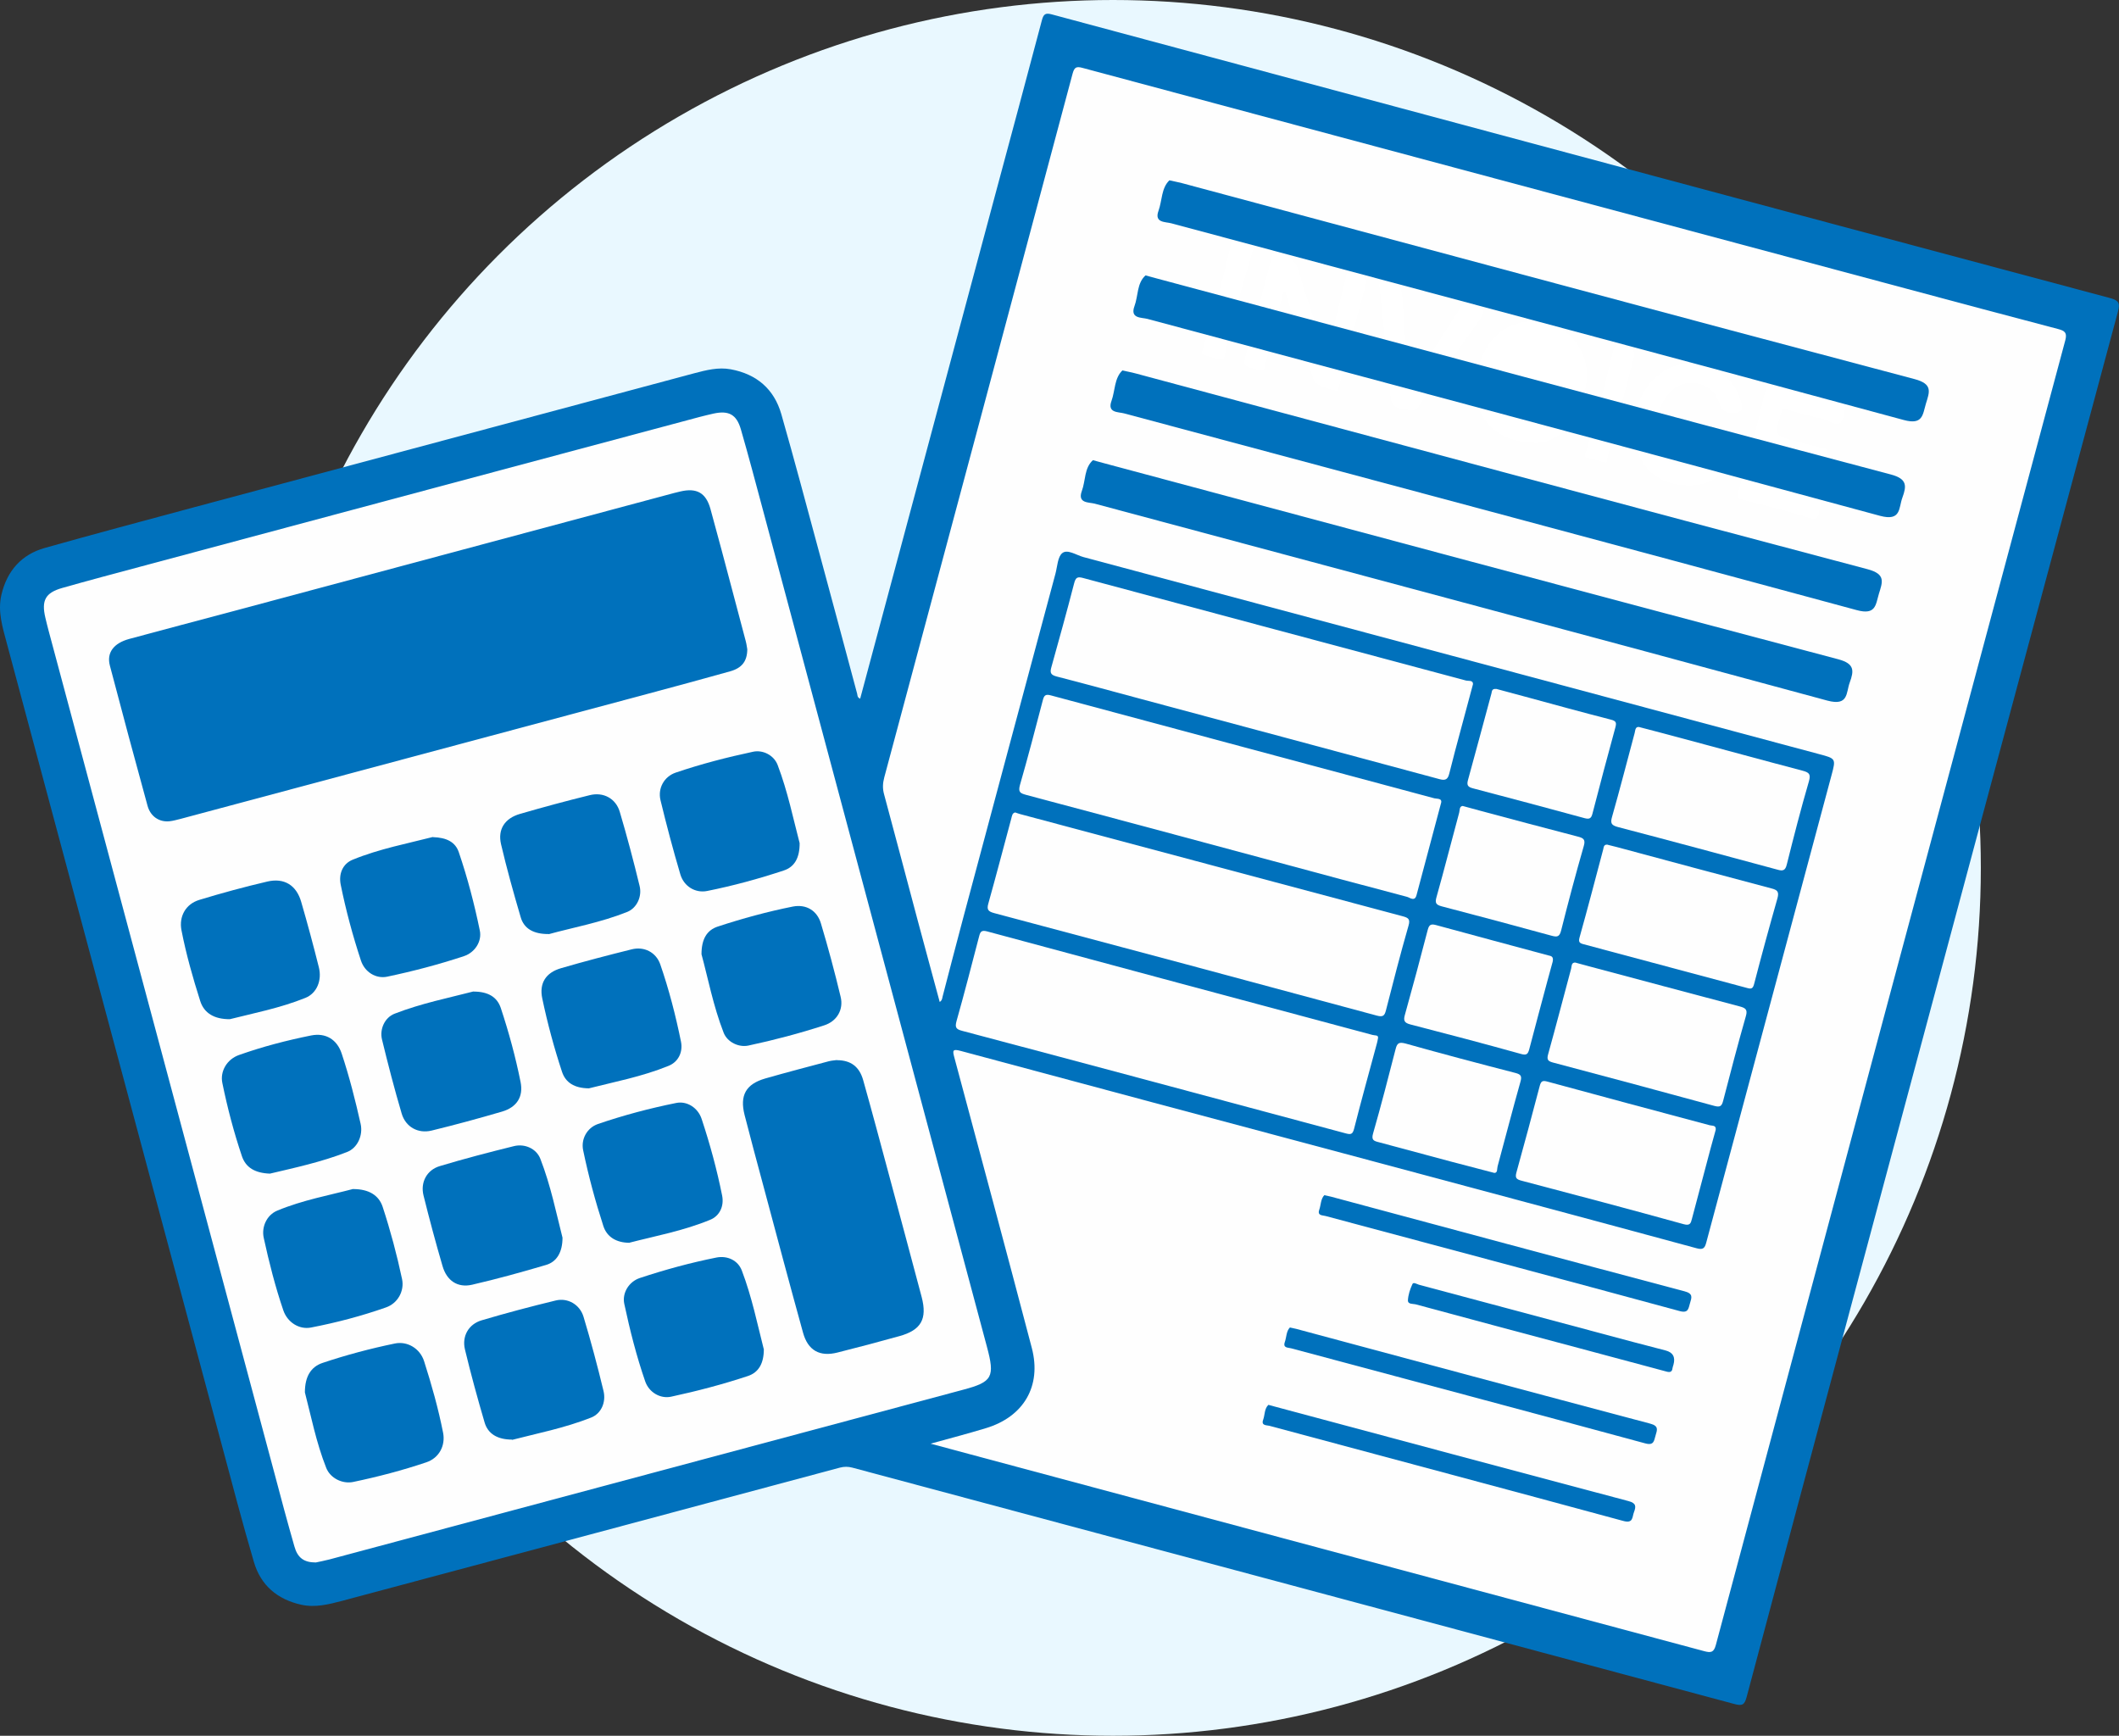 <?xml version="1.0" encoding="UTF-8"?> <svg xmlns="http://www.w3.org/2000/svg" id="_レイヤー_2" viewBox="0 0 155.05 127"><rect x="0" y="0" width="155.05" height="127" fill="#333333" stroke="none"/><defs><style>.cls-1{fill:#e9f8ff;}.cls-1,.cls-2,.cls-3,.cls-4{stroke-width:0px;}.cls-2{fill:#fefefe;}.cls-3{fill:#0071bc;}.cls-4{fill:#fff;}</style></defs><g id="_コンテンツ"><circle class="cls-1" cx="81.44" cy="63.5" r="63.5"></circle><path class="cls-3" d="m62.94,51.12c3.29-12.29,6.58-24.56,9.87-36.83,1.15-4.27,2.3-8.55,3.43-12.82.12-.44.26-.54.71-.42,10.86,2.92,21.73,5.83,32.59,8.75,14.93,4,29.86,8.01,44.79,11.99.63.17.84.31.64,1.02-6.54,24.3-13.06,48.61-19.57,72.91-2.54,9.49-5.08,18.97-7.6,28.46-.15.56-.33.65-.88.5-21.52-5.78-43.04-11.53-64.56-17.3-.31-.08-.59-.08-.9,0-12.14,3.26-24.29,6.5-36.43,9.75-.99.26-1.97.51-3,.28-1.73-.39-2.95-1.41-3.45-3.12-.84-2.85-1.59-5.73-2.36-8.6C10.98,86.16,5.74,66.62.5,47.07c-.31-1.17-.69-2.34-.39-3.58.41-1.72,1.46-2.92,3.17-3.4,3.62-1.02,7.26-1.99,10.9-2.97,12.21-3.27,24.41-6.54,36.62-9.81.88-.23,1.76-.46,2.67-.29,1.89.35,3.17,1.44,3.7,3.28.97,3.39,1.87,6.79,2.79,10.19.93,3.42,1.84,6.85,2.76,10.27.03.12,0,.27.22.36Z"></path><path class="cls-2" d="m68.09,105.63c1.45-.4,2.74-.74,4.03-1.13,2.78-.83,4.11-3.08,3.38-5.87-1.86-7.09-3.77-14.17-5.67-21.26-.14-.51-.13-.64.46-.48,9.31,2.51,18.63,4.99,27.95,7.48,8.63,2.31,17.27,4.62,25.9,6.96.47.13.6,0,.71-.42,3.05-11.4,6.11-22.8,9.17-34.21.32-1.19.31-1.2-.9-1.52-17.95-4.81-35.89-9.62-53.84-14.42-.52-.14-1.16-.59-1.54-.3-.35.26-.37.99-.51,1.51-2.26,8.42-4.52,16.84-6.77,25.26-.51,1.89-.99,3.79-1.49,5.69-.03.13-.03.27-.21.39-.54-2.01-1.09-4.01-1.62-6-.82-3.06-1.62-6.13-2.45-9.19-.12-.43-.1-.81.01-1.23,4.6-17.16,9.2-34.32,13.78-51.49.13-.48.27-.56.74-.43,20.05,5.38,40.11,10.75,60.16,16.12,3.74,1,7.49,2.01,11.24,2.99.49.13.64.29.5.82-8.54,31.82-17.06,63.63-25.57,95.46-.15.55-.36.58-.85.45-17.88-4.8-35.77-9.59-53.66-14.39-.93-.25-1.87-.5-2.94-.79Z"></path><path class="cls-2" d="m23.1,114.32c-.87,0-1.33-.35-1.56-1.18-.51-1.78-.99-3.56-1.46-5.35-5.51-20.54-11.01-41.09-16.52-61.63-.09-.32-.16-.64-.24-.96-.3-1.27,0-1.83,1.23-2.18,1.93-.55,3.86-1.06,5.8-1.58,13.61-3.65,27.22-7.29,40.83-10.93.34-.09.68-.17,1.03-.25,1.11-.24,1.68.06,2,1.15.57,1.97,1.09,3.95,1.62,5.92,5.46,20.4,10.92,40.79,16.38,61.19.6,2.23.42,2.59-1.73,3.16-15.46,4.14-30.92,8.28-46.38,12.42-.38.1-.77.17-.99.22Z"></path><path class="cls-2" d="m100.84,75.91c-.04.22-.06.33-.09.43-.56,2.08-1.14,4.16-1.67,6.25-.11.43-.26.43-.63.33-9.35-2.51-18.7-5.02-28.06-7.5-.45-.12-.52-.26-.4-.71.58-2.05,1.11-4.12,1.65-6.19.09-.34.16-.49.6-.37,9.39,2.54,18.78,5.05,28.18,7.57.17.05.43,0,.41.19Z"></path><path class="cls-2" d="m74.27,59.44c.15.05.25.09.36.12,9.34,2.5,18.67,4.99,28.01,7.48.4.11.57.2.42.7-.59,2.05-1.12,4.12-1.65,6.19-.1.38-.21.5-.66.38-9.33-2.52-18.66-5.02-28-7.5-.45-.12-.56-.26-.43-.71.58-2.07,1.12-4.14,1.68-6.22.05-.19.07-.39.27-.43Z"></path><path class="cls-2" d="m105.43,58.81c-.6,2.26-1.19,4.47-1.78,6.68-.13.5-.48.19-.69.13-3.26-.86-6.51-1.73-9.76-2.61-6.04-1.62-12.07-3.25-18.11-4.85-.44-.12-.6-.2-.46-.72.59-2.05,1.13-4.12,1.67-6.19.09-.35.18-.49.6-.37,9.35,2.52,18.7,5.01,28.06,7.53.19.05.62-.03.47.4Z"></path><path class="cls-2" d="m107.78,50.06c-.32,1.18-.62,2.29-.91,3.39-.28,1.04-.56,2.08-.82,3.13-.1.4-.24.56-.71.43-7.27-1.96-14.54-3.91-21.82-5.86-2.06-.55-4.12-1.12-6.19-1.65-.42-.11-.52-.25-.41-.65.57-2.05,1.14-4.09,1.67-6.15.12-.46.24-.53.7-.4,9.32,2.51,18.65,4.99,27.97,7.49.17.05.53-.05.52.27Z"></path><path class="cls-2" d="m125.54,82.67c-.12.45-.25.9-.37,1.34-.46,1.72-.91,3.45-1.37,5.17-.08.31-.13.52-.6.39-3.94-1.09-7.9-2.14-11.86-3.18-.39-.1-.49-.21-.38-.61.58-2.1,1.15-4.2,1.7-6.31.1-.38.21-.43.58-.33,3.95,1.08,7.9,2.13,11.86,3.19.18.05.49-.02.44.34Z"></path><path class="cls-2" d="m115.31,70.44c.33.09.65.18.96.26,3.68.98,7.36,1.97,11.04,2.94.4.11.58.22.44.7-.59,2.06-1.13,4.14-1.67,6.22-.1.38-.23.46-.62.36-3.93-1.07-7.86-2.13-11.8-3.17-.38-.1-.5-.2-.38-.62.58-2.08,1.12-4.17,1.68-6.25.05-.17,0-.49.34-.45Z"></path><path class="cls-2" d="m117.64,61.81c.21.05.45.11.68.17,3.76,1.01,7.53,2.03,11.29,3.02.44.11.58.24.45.72-.59,2.07-1.16,4.16-1.7,6.24-.09.36-.19.42-.51.33-4-1.07-8-2.14-12-3.21-.29-.08-.36-.17-.27-.5.6-2.14,1.16-4.29,1.73-6.44.04-.17.04-.37.33-.34Z"></path><path class="cls-2" d="m119.92,53.19c1.1.29,2.16.56,3.22.85,2.92.78,5.83,1.58,8.76,2.35.48.13.61.25.46.78-.59,2.02-1.11,4.05-1.62,6.09-.11.45-.3.48-.68.37-3.89-1.05-7.78-2.1-11.68-3.12-.48-.13-.56-.28-.42-.76.58-2.03,1.1-4.08,1.65-6.12.05-.19.04-.47.32-.44Z"></path><path class="cls-2" d="m107.03,58.97c.45.12.83.23,1.21.33,2.4.64,4.81,1.29,7.21,1.91.39.1.58.2.44.68-.59,2.05-1.14,4.12-1.66,6.19-.12.48-.3.49-.71.38-2.67-.73-5.35-1.45-8.04-2.15-.41-.11-.49-.25-.37-.67.58-2.06,1.1-4.12,1.66-6.18.05-.17,0-.46.25-.49Z"></path><path class="cls-2" d="m113.61,70.37c-.1.38-.24.86-.37,1.35-.45,1.68-.9,3.36-1.34,5.04-.1.38-.21.47-.62.35-2.69-.75-5.39-1.46-8.1-2.16-.41-.11-.5-.27-.39-.67.58-2.08,1.14-4.16,1.68-6.25.1-.38.24-.44.59-.35,2.74.75,5.48,1.48,8.22,2.22.19.05.42.05.33.47Z"></path><path class="cls-2" d="m109.35,85.82c-1.11-.29-2.12-.55-3.14-.82-1.78-.47-3.55-.96-5.33-1.43-.36-.09-.55-.16-.41-.64.59-2.05,1.12-4.12,1.65-6.18.11-.44.26-.52.72-.4,2.67.75,5.35,1.46,8.03,2.15.43.11.5.24.38.66-.58,2.05-1.11,4.12-1.67,6.18-.05.17.02.48-.24.48Z"></path><path class="cls-2" d="m109.47,50.4c.65.17,1.37.37,2.08.56,2.1.57,4.2,1.15,6.31,1.69.4.1.43.22.34.57-.57,2.1-1.14,4.21-1.68,6.32-.09.36-.24.41-.58.32-2.72-.74-5.44-1.47-8.16-2.18-.39-.1-.47-.24-.36-.63.58-2.1,1.14-4.21,1.71-6.31.04-.16.02-.37.36-.33Z"></path><path class="cls-3" d="m96.92,87.45c.19.04.32.07.45.1,8.63,2.32,17.25,4.64,25.89,6.93.65.17.52.46.4.87-.12.39-.11.76-.78.57-8.62-2.34-17.26-4.64-25.89-6.95-.21-.06-.61-.01-.46-.45.13-.36.1-.8.38-1.08Z"></path><path class="cls-3" d="m94.4,97.13c.19.04.32.07.45.1,8.63,2.32,17.25,4.64,25.89,6.93.65.17.52.46.4.87-.12.39-.11.76-.78.57-8.62-2.34-17.26-4.64-25.89-6.95-.21-.06-.61-.01-.46-.45.13-.36.1-.8.38-1.08Z"></path><path class="cls-3" d="m92.82,102.79c.19.05.32.09.44.12,8.63,2.31,17.26,4.63,25.9,6.92.58.15.55.41.4.81-.14.36-.04.85-.79.64-8.62-2.34-17.26-4.64-25.89-6.96-.2-.05-.62,0-.45-.45.13-.36.08-.81.39-1.09Z"></path><path class="cls-4" d="m93.89,21.42c-.45,1.81-.91,3.63-1.35,5.44-.05.19-.12.27-.31.23-.04-.01-.08-.03-.13-.04-1.19-.25-1.17-.24-.85-1.42.61-2.25,1.21-4.5,1.78-6.76.08-.3.12-.34.45-.3.9.12,1.35.52,1.61,1.45.54,1.96,1.26,3.88,1.92,5.86.26-.45.29-.94.41-1.39.38-1.4.73-2.81,1.07-4.22.06-.26.12-.3.38-.24,1.25.25,1.23.24.9,1.42-.62,2.27-1.2,4.55-1.8,6.83-.03.1,0,.22-.12.28-.22.1-1.62-.43-1.69-.66-.68-2.07-1.35-4.14-2.02-6.21-.03-.08-.03-.17-.05-.26-.07-.13-.14-.12-.22-.01Z"></path><path class="cls-4" d="m112.46,32.41c-3.05,0-4.73-1.92-4.44-4.51.27-2.36,1.44-3.9,3.28-4.3,2.77-.61,5.21,1.7,4.76,4.5-.16.97-.4,1.89-.98,2.7-.76,1.06-1.79,1.6-2.62,1.61Z"></path><path class="cls-4" d="m135.05,29.71c-.11.41-.11.97-.38,1.22-.31.29-.77-.15-1.18-.25-.9-.21-1.8-.44-2.68-.71-.33-.1-.41,0-.49.29-.48,1.61-.49,1.61,1.15,2.04.62.16,1.23.35,1.86.46.34.06.4.18.3.47-.01.04-.02.09-.03.13-.22.89-.22.88-1.1.62-.85-.24-1.71-.43-2.55-.7-.37-.12-.48,0-.53.31,0,.02,0,.04-.01.06-.11.6-.61,1.29-.35,1.76.26.46,1.1.4,1.68.57.72.2,1.45.39,2.18.54.34.07.39.22.3.5-.05.15-.1.29-.12.45-.07.47-.23.56-.73.41-1.62-.5-3.26-.92-4.91-1.33-.38-.09-.39-.2-.29-.52.76-2.44,1.41-4.91,1.99-7.39.09-.38.16-.48.59-.35,1.75.51,3.52.96,5.31,1.44Z"></path><path class="cls-3" d="m121.89,100.34c-2.02-.54-4.13-1.11-6.23-1.67-4.02-1.07-8.03-2.14-12.05-3.23-.21-.06-.6.01-.59-.3.02-.41.16-.82.33-1.19.07-.16.32,0,.48.05,5.25,1.4,10.5,2.81,15.75,4.21.77.2,1.53.4,2.3.6q.8.21.57,1.04c-.02.08-.06.17-.07.25-.03.27-.16.34-.49.24Z"></path><path class="cls-3" d="m82.11,27.1c.4.09.67.14.94.21,17.87,4.79,35.72,9.61,53.61,14.34,1.35.36,1.08.95.82,1.8-.24.81-.22,1.57-1.62,1.19-17.85-4.84-35.73-9.6-53.59-14.39-.43-.12-1.27-.02-.94-.92.27-.75.2-1.66.8-2.23Z"></path><path class="cls-3" d="m79.97,33.67c.39.11.65.18.92.25,17.87,4.79,35.75,9.59,53.63,14.32,1.19.32,1.14.84.83,1.69-.28.75-.07,1.75-1.64,1.33-17.86-4.85-35.74-9.61-53.61-14.41-.42-.11-1.28-.01-.94-.93.28-.75.17-1.68.81-2.25Z"></path><path class="cls-4" d="m119.57,31.24c.07-1.36.54-2.95,2.07-4.02,1.94-1.36,5.01-.3,5.69,1.97.09.31.35.78-.11.95-.66.25-1.29-.07-1.41-.58-.32-1.43-2.14-2.03-3.34-1.11-1.11.85-1.7,3.08-1.15,4.35.35.8.99,1.22,1.84,1.32.8.09,1.45-.2,1.83-.91.22-.42.45-.21.69-.1,1.09.49,1.11.59.28,1.48-.57.62-1.29.89-2.12.92-2.58.1-4.31-1.45-4.28-4.26Z"></path><path class="cls-4" d="m103.04,28.4c1.33-2.04,2.58-3.93,3.8-5.85.19-.3.33-.3.62-.23,1.33.34,1.33.32.56,1.41-1.43,2.02-2.85,4.03-4.26,6.06-.14.21-.25.29-.52.24-1.44-.26-1.43-.25-1.56-1.68-.23-2.46-.48-4.92-.74-7.37-.04-.38.06-.44.38-.31.02,0,.04.02.06.02,1.21.3,1.2.3,1.27,1.51.12,2,.26,4,.4,6.18Z"></path><path class="cls-4" d="m91.71,18.24c-.03.07-.06.13-.07.19-.76,2.51-1.45,5.03-2.03,7.58-.04.19-.08.36-.33.29-.38-.1-.76-.21-1.15-.31-.26-.07-.18-.21-.12-.39.76-2.5,1.44-5.03,2.03-7.58.03-.14.01-.35.25-.29.43.11.85.23,1.27.36.08.02.18.04.15.16Z"></path><path class="cls-4" d="m117.42,33.84c-.48-.13-.88-.25-1.28-.35-.31-.08-.15-.27-.1-.41.76-2.45,1.4-4.94,2-7.44.09-.37.21-.43.57-.33,1.12.31,1.1.28.8,1.39-.61,2.27-1.2,4.54-1.8,6.81-.04.15.04.4-.19.34Z"></path><path class="cls-3" d="m54.68,47.51c-.01.88-.4,1.37-1.26,1.61-2.03.57-4.07,1.12-6.12,1.67-11.36,3.04-22.71,6.08-34.07,9.12-.28.07-.56.15-.84.18-.73.07-1.37-.34-1.59-1.12-.94-3.42-1.86-6.84-2.76-10.27-.25-.95.28-1.64,1.41-1.95,2.51-.68,5.02-1.34,7.53-2.01,10.78-2.89,21.56-5.78,32.35-8.67.15-.04.3-.07.45-.11,1.19-.28,1.87.09,2.2,1.26.55,1.99,1.08,4,1.61,6,.33,1.23.66,2.47.98,3.7.06.23.09.48.11.59Z"></path><path class="cls-3" d="m61.24,77.57c1.01,0,1.64.47,1.92,1.46.65,2.31,1.27,4.63,1.89,6.94.8,2.98,1.6,5.95,2.39,8.93.42,1.61-.04,2.42-1.63,2.86-1.51.42-3.01.82-4.53,1.2-1.3.33-2.16-.15-2.52-1.45-.99-3.58-1.95-7.18-2.91-10.77-.46-1.72-.93-3.44-1.37-5.17-.36-1.43.1-2.25,1.51-2.66,1.54-.44,3.1-.85,4.65-1.26.23-.06.48-.07.6-.09Z"></path><path class="cls-3" d="m58.51,61.68c.01,1.08-.37,1.75-1.16,2.01-1.84.61-3.71,1.12-5.61,1.5-.87.17-1.7-.34-1.96-1.22-.53-1.79-1.01-3.6-1.45-5.42-.21-.87.26-1.73,1.11-2.02,1.85-.63,3.75-1.12,5.67-1.53.72-.15,1.52.26,1.79.97.74,1.94,1.15,3.97,1.61,5.72Z"></path><path class="cls-3" d="m43.09,79.63c-1.06-.01-1.71-.42-1.97-1.22-.58-1.76-1.06-3.54-1.44-5.35-.24-1.12.26-1.9,1.37-2.22,1.71-.5,3.44-.95,5.17-1.38.91-.23,1.78.21,2.09,1.09.64,1.85,1.13,3.75,1.52,5.67.15.75-.19,1.47-.9,1.76-1.96.8-4.04,1.19-5.84,1.65Z"></path><path class="cls-3" d="m37.47,105.33c-1.08,0-1.77-.43-2.01-1.25-.52-1.77-1.01-3.56-1.44-5.35-.23-.97.27-1.85,1.23-2.13,1.79-.53,3.6-1.01,5.42-1.45.88-.21,1.76.3,2.03,1.2.54,1.79,1.02,3.6,1.46,5.42.2.83-.17,1.66-.91,1.95-1.95.77-4.01,1.17-5.78,1.63Z"></path><path class="cls-3" d="m40.15,68.34c-1.12.01-1.81-.4-2.05-1.23-.52-1.77-1.02-3.55-1.44-5.35-.25-1.09.28-1.89,1.39-2.21,1.69-.49,3.39-.95,5.1-1.37,1-.25,1.91.24,2.2,1.22.53,1.79,1.01,3.6,1.45,5.42.19.76-.19,1.61-.9,1.9-1.95.78-4.01,1.15-5.75,1.63Z"></path><path class="cls-3" d="m51.33,69.81c0-1.11.4-1.76,1.2-2.02,1.8-.59,3.63-1.09,5.48-1.46.98-.19,1.78.29,2.06,1.24.53,1.77,1.01,3.56,1.44,5.36.23.94-.27,1.79-1.2,2.09-1.82.59-3.67,1.08-5.55,1.48-.71.15-1.54-.25-1.81-.94-.76-1.95-1.15-4.01-1.62-5.74Z"></path><path class="cls-3" d="m34.65,72.55c1.07,0,1.72.4,1.99,1.19.59,1.78,1.08,3.58,1.45,5.42.22,1.08-.27,1.85-1.35,2.17-1.71.5-3.43.97-5.16,1.39-.99.24-1.9-.26-2.19-1.25-.53-1.79-1-3.61-1.44-5.42-.18-.75.2-1.6.92-1.88,1.95-.76,4.01-1.17,5.78-1.63Z"></path><path class="cls-3" d="m41.16,90.55c0,1.07-.42,1.77-1.2,2-1.79.53-3.6,1.03-5.42,1.45-1.05.24-1.85-.29-2.16-1.37-.5-1.71-.96-3.43-1.39-5.16-.24-.96.24-1.87,1.19-2.15,1.79-.54,3.6-1.01,5.42-1.46.8-.2,1.65.18,1.94.93.76,1.95,1.17,4.01,1.62,5.77Z"></path><path class="cls-3" d="m46.08,90.93c-.99,0-1.67-.43-1.93-1.22-.59-1.82-1.09-3.67-1.48-5.55-.17-.81.28-1.64,1.08-1.92,1.87-.64,3.79-1.15,5.73-1.54.79-.16,1.59.35,1.86,1.17.61,1.84,1.12,3.71,1.5,5.61.15.76-.17,1.48-.88,1.77-1.96.81-4.04,1.19-5.89,1.67Z"></path><path class="cls-3" d="m55.89,98.69c.01,1.06-.38,1.73-1.17,1.99-1.84.61-3.71,1.1-5.61,1.51-.79.17-1.62-.31-1.9-1.12-.64-1.85-1.12-3.75-1.53-5.67-.17-.79.33-1.62,1.13-1.89,1.84-.61,3.71-1.12,5.61-1.5.81-.16,1.58.21,1.86.95.74,1.94,1.15,3.97,1.6,5.73Z"></path><path class="cls-3" d="m31.67,61.25c1.03.03,1.65.37,1.9,1.1.64,1.88,1.14,3.79,1.54,5.74.16.78-.35,1.6-1.17,1.87-1.84.61-3.71,1.1-5.61,1.5-.82.17-1.64-.33-1.92-1.18-.6-1.82-1.1-3.67-1.48-5.55-.16-.79.14-1.53.88-1.83,1.96-.8,4.04-1.19,5.86-1.66Z"></path><path class="cls-3" d="m25.85,87c1.13,0,1.87.45,2.15,1.3.57,1.74,1.04,3.5,1.42,5.29.18.86-.31,1.77-1.18,2.07-1.79.63-3.62,1.11-5.48,1.47-.87.17-1.73-.38-2.03-1.26-.59-1.73-1.04-3.5-1.43-5.29-.18-.81.22-1.68.98-2,1.87-.78,3.88-1.14,5.57-1.59Z"></path><path class="cls-3" d="m22.31,101.87c0-1.14.43-1.86,1.29-2.15,1.73-.58,3.5-1.05,5.29-1.42.92-.19,1.84.36,2.14,1.29.55,1.72,1.04,3.46,1.39,5.23.19.96-.3,1.86-1.22,2.17-1.75.59-3.54,1.06-5.36,1.44-.78.16-1.67-.27-1.97-1.03-.74-1.87-1.12-3.84-1.56-5.52Z"></path><path class="cls-3" d="m19.75,85.87c-1.1-.04-1.77-.45-2.05-1.28-.59-1.75-1.06-3.54-1.43-5.35-.18-.86.34-1.74,1.22-2.05,1.72-.61,3.49-1.07,5.28-1.43,1.07-.21,1.89.3,2.23,1.32.56,1.69,1,3.42,1.39,5.16.18.82-.22,1.75-1,2.05-1.89.74-3.87,1.16-5.64,1.58Z"></path><path class="cls-3" d="m16.83,74.57c-1.16.01-1.9-.45-2.18-1.33-.54-1.7-1.03-3.42-1.37-5.17-.2-1.02.31-1.93,1.31-2.23,1.64-.5,3.3-.95,4.97-1.34,1.24-.29,2.13.27,2.48,1.49.46,1.58.89,3.18,1.29,4.78.24.95-.14,1.9-.98,2.24-1.86.75-3.83,1.13-5.53,1.56Z"></path><path class="cls-4" d="m114.55,27.48c-.01.84-.26,1.61-.68,2.32-.62,1.04-1.55,1.43-2.63,1.16-1.01-.26-1.68-1.16-1.73-2.32-.03-.84.19-1.62.59-2.34.62-1.13,1.62-1.59,2.75-1.29,1.06.28,1.69,1.21,1.69,2.47Z"></path><path class="cls-3" d="m85.55,13.19c.4.09.67.14.94.21,17.87,4.79,35.72,9.61,53.61,14.34,1.35.36,1.08.95.82,1.8-.24.81-.22,1.57-1.62,1.19-17.85-4.84-35.73-9.6-53.59-14.39-.43-.12-1.27-.02-.94-.92.27-.75.2-1.66.8-2.23Z"></path><path class="cls-3" d="m83.82,20.15c.39.11.65.18.92.25,17.87,4.79,35.75,9.59,53.63,14.32,1.19.32,1.14.84.83,1.69-.28.75-.07,1.75-1.64,1.33-17.86-4.85-35.74-9.61-53.61-14.41-.42-.11-1.28-.01-.94-.93.28-.75.17-1.68.81-2.25Z"></path></g></svg> 
